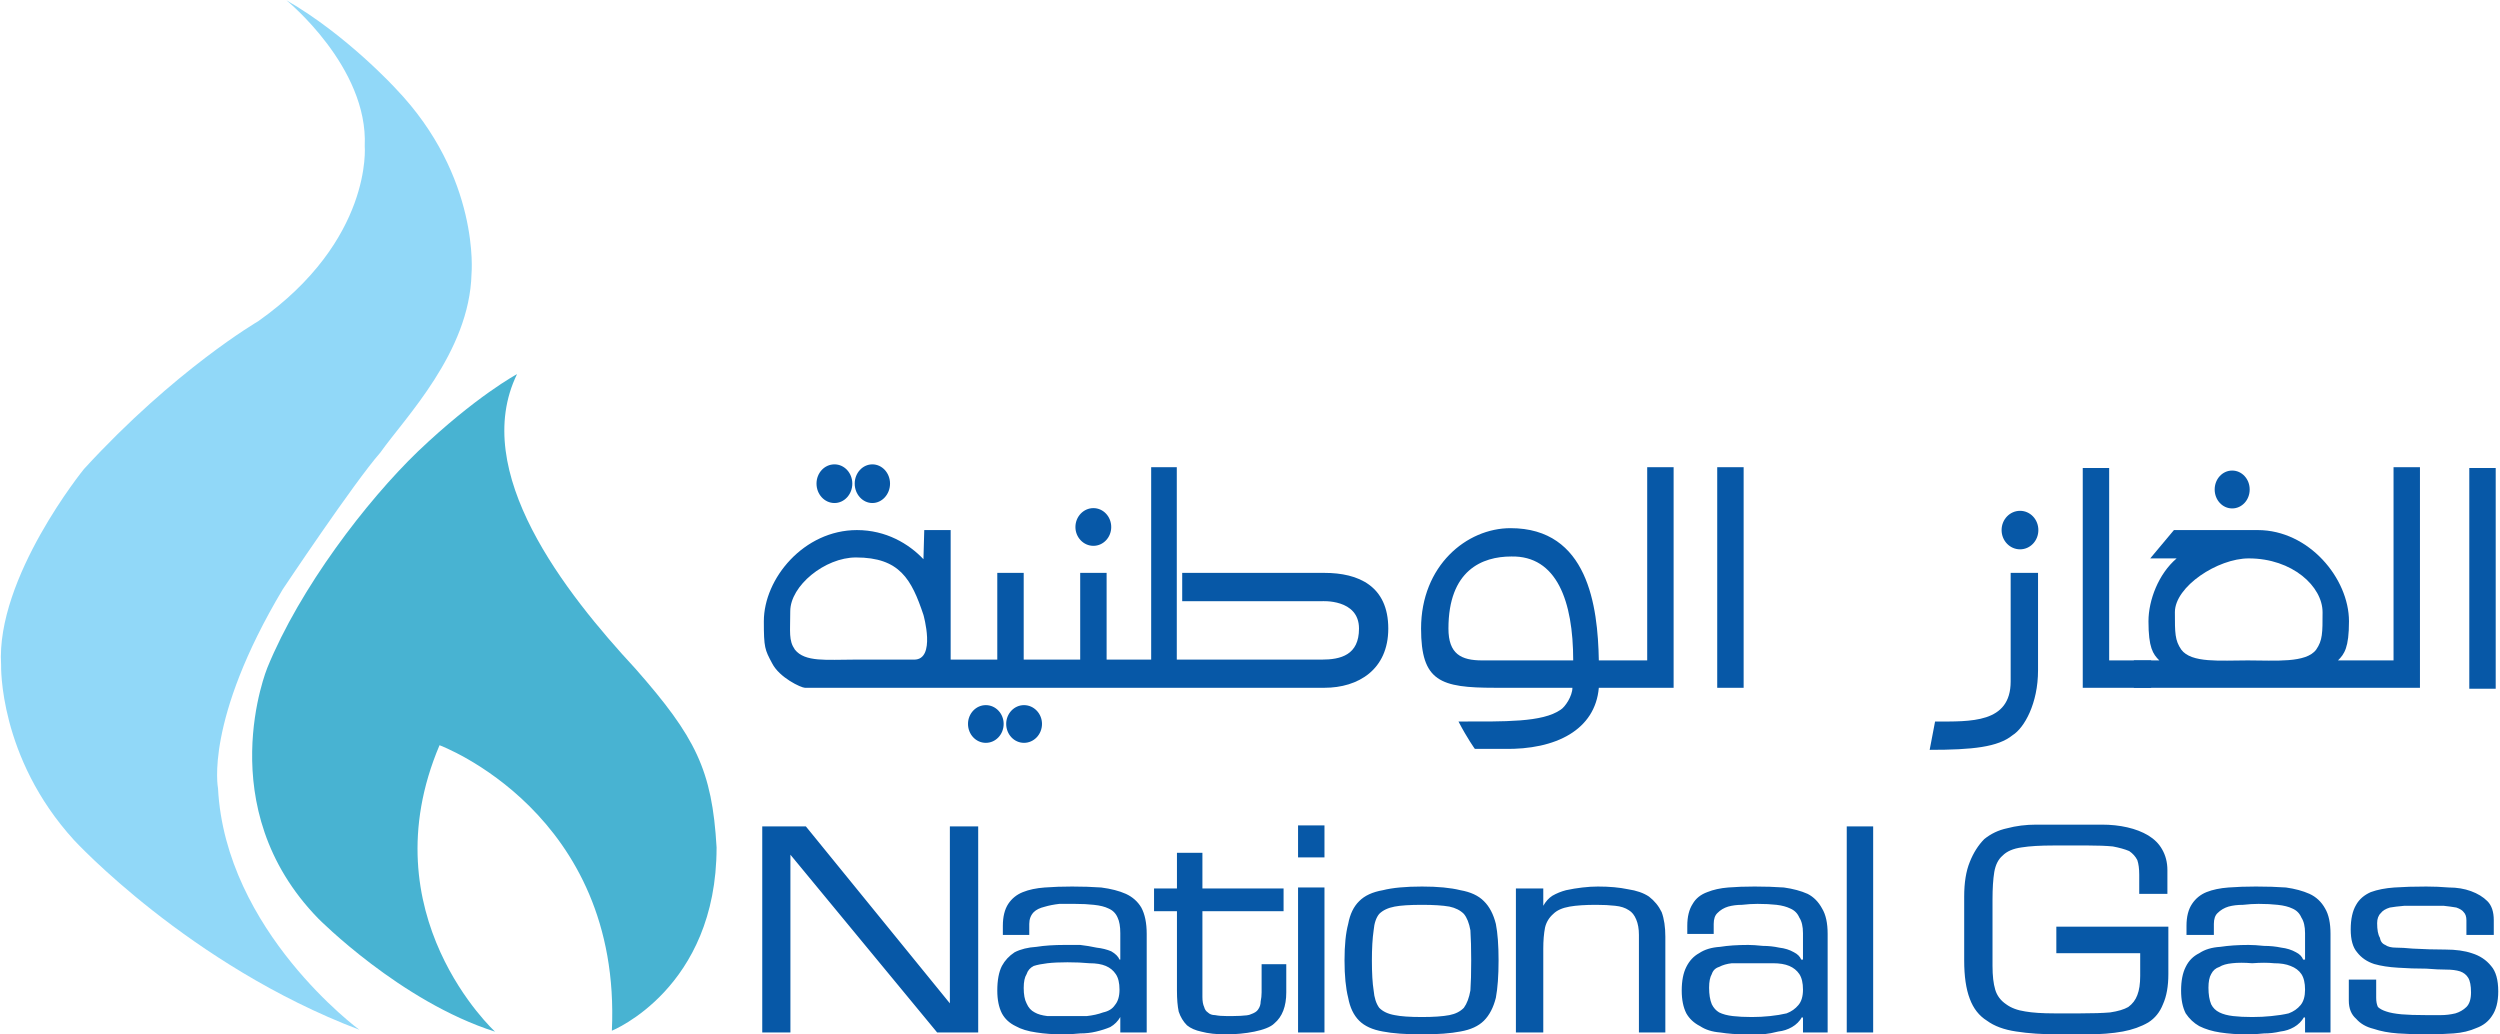 <svg version="1.2" xmlns="http://www.w3.org/2000/svg" viewBox="0 0 1571 650" width="1571" height="650">
	<title>NGC-Brochure-1-pdf-svg</title>
	<defs>
		<clipPath clipPathUnits="userSpaceOnUse" id="cp1">
			<path d="m1896.45-325.9v9650.05h-6821.18v-9650.05z"/>
		</clipPath>
	</defs>
	<style>
		.s0 { fill: #91d8f8 } 
		.s1 { fill: #48b3d2 } 
		.s2 { fill: #0758a7 } 
	</style>
	<g id="Clip-Path: Page 1" clip-path="url(#cp1)">
		<g id="Page 1">
			<path id="Path 1" class="s0" d="m180 0.2c0 0 51.5 41.8 49.2 91.6 0 0 5.2 59.1-67 110.1 0 0-52.1 30.3-109.4 92.8 0 0-55.5 68.2-52.1 123.2 0 0-1.7 57.9 45.8 110 0 0 72.2 78.5 179.3 119.2 0 0-84.2-61.9-88.8-151.8 0 0-8.6-42.4 40.7-125 0 0 44.7-67 61.3-85.9 15.4-21.8 56.1-63 57.3-112.3 0 0 5.7-60.8-47.6-116.4 0 0-30.9-33.8-68.7-55.5z"/>
			<path id="Path 2" class="s1" d="m311.1 648.3c0 0-80.1-73.4-34.9-180 0 0 114.6 42.4 108.3 179.4 0 0 65.8-26.4 65.8-115.2-2.8-48.7-13.2-69.3-51-112.3-44.1-47.6-104.2-123.8-74.4-185.1 0 0-25.8 13.8-62.4 48.7-32.1 31-73.9 85.4-94.5 135.8 0 0-36.1 87.7 32 157.6 0 0 51.6 52.2 111.1 71.1z"/>
			<path id="Path 3" fill-rule="evenodd" class="s2" d="m614.7 648.8h-25.8l-92.2-111.7v111.7h-17.7v-129.5h27.4l90.5 111.2v-111.2h17.8zm89.3 0v-9.7q-2.3 4-6.3 6.3-4 1.7-9.1 2.9-4.6 1.1-9.8 1.1-5.7 0.6-10.8 0.6-9.2 0-16.7-1.2-8-1.1-13.1-4-5.8-2.8-8.6-8-2.9-5.7-2.9-14.3 0-9.8 2.9-15.5 2.8-5.2 8-8.6 5.7-2.9 13.7-3.4 7.5-1.2 17.8-1.2 4 0 9.7 0 5.2 0.6 10.3 1.7 5.2 0.6 9.2 2.3 4 2.3 5.2 5.2h0.5v-16.6q0-6.3-1.7-9.8-1.7-4-5.7-5.7-3.4-1.7-9.2-2.3-5.1-0.6-12-0.6-5.2 0-9.7 0-5.2 0.6-9.2 1.8-4.6 1.1-6.9 3.4-2.8 2.9-2.8 7.4v6.9h-16.6v-5.7q0-8.6 3.4-13.8 3.4-5.1 9.2-7.4 5.7-2.3 13.7-2.9 8-0.6 17.2-0.6 9.7 0 18.3 0.6 9.2 1.2 15.5 4 6.3 2.9 9.7 8.6 3.4 6.3 3.4 16.6v61.9zm-21.1-10.3q5.7-0.6 10.3-2.3 5.1-1.1 7.4-4.6 2.9-3.4 2.9-9.7 0-6.3-2.3-9.7-2.3-3.5-6.3-5.2-4-1.7-10.3-1.7-6.3-0.6-13.8-0.6-7.4 0-12.6 0.6-5.1 0.6-8.6 1.7-3.4 1.7-4.5 5.2-1.8 2.8-1.8 8.6 0 6.3 1.8 9.7 1.7 4 5.1 5.7 2.9 1.7 8 2.3 5.8 0 12.6 0 6.3 0 12.1 0zm123.7-65.9h-51v53.9q0 4 1.1 6.3 0.6 2.3 2.3 3.4 1.7 1.7 4.6 1.7 2.9 0.6 7.5 0.6c4 0 13.1 0 14.8-1.1q3.5-1.2 4.6-2.9 1.7-2.3 1.7-5.1 0.6-2.9 0.6-5.8v-17.7h15.5v17.7q0 13.2-7.5 19.5c-4.5 4.6-18.9 6.9-30.3 6.9q-9.2 0-15.5-1.7-5.7-1.2-9.1-4-3.5-3.5-5.2-8.6-1.1-5.2-1.1-13.2v-49.9h-14.4v-14.3h14.4v-22.4h16v22.4h51zm25.7-53.9v20.1h-16.6v-20.1zm0 39v91.1h-16.6v-91.1zm14.9 22.9q1.7-9.2 6.9-14.3 5.1-5.2 14.9-6.9 9.1-2.3 24.6-2.3 14.9 0 24.1 2.3 9.7 1.7 14.8 6.9 5.2 5.1 7.5 14.3 1.7 8.6 1.7 22.9 0 14.4-1.7 23.5-2.3 9.2-7.5 14.4-5.1 5.1-14.8 6.8-9.2 1.8-24.1 1.8-15.5 0-24.6-1.8-9.8-1.7-14.9-6.8-5.2-5.2-6.9-14.4-2.3-9.1-2.3-23.5 0-14.3 2.3-22.9zm16 41.8q0.6 6.9 3.5 10.9 3.4 3.5 9.7 4.6 5.7 1.2 17.2 1.2 10.9 0 17.2-1.2 5.7-1.1 9.1-4.6 2.9-4 4.1-10.9 0.5-6.8 0.5-18.9 0-11.4-0.5-18.9-1.2-6.8-4.1-10.3-3.4-3.4-9.1-4.6-6.3-1.1-17.2-1.1-11.5 0-17.2 1.1-6.3 1.2-9.7 4.6-2.9 3.5-3.5 10.3-1.1 7.5-1.1 18.9 0 12.1 1.1 18.9zm106.6-53.2q2.3-4.1 5.7-6.3 4-2.3 8.6-3.5 5.1-1.1 10.3-1.7 5.2-0.6 9.7-0.6 10.9 0 18.9 1.7 8.1 1.2 13.2 4.6 5.2 4 8 9.8 2.3 6.3 2.3 15.4v60.2h-16.6v-61.3q0-5.7-1.7-9.7-1.7-4.1-4.6-5.8-3.4-2.3-8.6-2.8-5.1-0.6-12-0.6-10.3 0-16.6 1.1-6.9 1.2-10.3 4.6-4 3.5-5.2 8.6-1.1 5.7-1.1 13.2v52.7h-17.2v-90.5h17.2zm163.2 79.6v-9.1l-0.6-0.6q-2.3 4-6.3 6.3-4 2.3-8.6 2.8-4.5 1.2-9.7 1.8-5.2 0-10.3 0-9.2 0-16.6-1.2-7.5-0.6-12.6-4-5.7-2.9-8.6-8-2.9-5.7-2.9-14.3 0-9.2 2.9-14.9 2.9-5.8 8-8.6 5.2-3.5 13.2-4 7.4-1.2 17.7-1.2 3.5 0 9.2 0.6 5.2 0 10.3 1.1 5.2 0.6 9.2 2.9 3.4 1.7 4.6 4.6h1.1v-16.6q0-6.3-2.3-9.8-1.7-4-5.7-5.7-3.5-1.7-8.6-2.3-5.2-0.6-12-0.6-4.6 0-9.8 0.6-4.6 0-8.6 1.1-4 1.2-6.8 4.1-2.3 2.2-2.3 6.8v6.3h-16.6v-5.1q0-8.6 3.4-13.8 2.9-5.1 9.2-7.4 5.7-2.3 13.1-2.9 7.5-0.6 16.6-0.6 9.8 0 18.4 0.6 8.6 1.2 14.9 4 5.7 2.9 9.1 9.2 3.5 5.7 3.5 16v61.9zm-20.7-10.3q5.8-0.6 10.4-1.7 4.5-1.7 7.4-5.2 2.9-3.4 2.9-9.7 0-6.3-2.3-9.8-2.3-3.4-6.3-5.1-4-1.7-10.3-1.7-5.8 0-13.2 0-7.5 0-12.6 0-4.6 0.5-8 2.3-3.5 1.1-4.6 4.5-1.7 2.9-1.7 8.6 0 6.3 1.7 10.4 1.7 3.4 4.6 5.1 3.4 1.7 8.6 2.3 5.1 0.6 12 0.6 5.7 0 11.4-0.6zm64.8-119.2v129.5h-16.6v-129.5zm185.5 63v29.8q0 11.5-3.4 19-2.9 7.4-9.2 11.4-6.9 4-16 5.7-9.8 1.8-22.9 1.8h-17.2q-15.5 0-26.9-1.8-11.5-1.7-18.4-6.8-7.4-4.6-10.8-13.8-3.5-9.2-3.5-24v-40.2q0-13.1 3.5-21.7 3.4-8.6 9.1-14.4 6.3-5.1 14.3-6.8 8.6-2.3 18.4-2.3h41.2q8.6 0 16 1.7 7.5 1.7 13.2 5.1 5.7 3.5 8.6 8.6 3.4 5.8 3.4 13.2v14.9h-17.7v-12q0-5.7-1.2-9.2-1.7-3.4-5.1-5.7-4-1.7-10.3-2.9-6.3-0.6-15.5-0.6h-21.7q-12.6 0-20.1 1.2-8 1.1-12 5.2-4 3.4-5.2 10.3-1.1 6.8-1.1 17.2v41.8q0 9.2 1.7 14.9 1.7 5.7 6.9 9.2 4.6 3.4 12 4.5 6.9 1.2 18.3 1.2h16.1q12 0 18.9-0.6 7.4-1.1 11.4-3.4 4-2.9 5.7-7.5 1.8-4.6 1.8-12v-14.3h-52.7v-16.7zm85.9 66.5v-9.1l-0.6-0.6q-2.3 4-6.3 6.3-4 2.3-8.6 2.8-5.1 1.2-10.3 1.2-5.1 0.6-10.9 0.6-8.6 0-16.6-1.2-7.4-1.1-13.2-4-5.1-2.9-8.5-8-2.9-5.7-2.9-14.3 0-9.2 2.9-14.9 2.8-5.8 8.5-8.6 5.2-3.5 13.2-4 8-1.2 17.8-1.2 4 0 9.7 0.6 5.7 0 10.9 1.1 5.1 0.6 9.2 2.9 3.4 1.7 4.5 4.6h1.2v-16.6q0-6.3-2.3-9.8-1.7-4-5.7-5.7-3.5-1.7-9.2-2.3-5.2-0.6-12-0.6-4.6 0-9.8 0.6-5.1 0-9.1 1.1-4 1.2-6.9 4.1-2.3 2.2-2.3 6.8v6.9h-17.2v-5.7q0-8.6 3.5-13.8 3.4-5.1 9.1-7.4 5.8-2.3 13.8-2.9 8-0.6 17.2-0.6 10.3 0 18.9 0.6 8.5 1.2 14.8 4 6.3 2.9 9.8 9.2 3.4 5.7 3.4 16v61.9zm-21.2-10.3q6.3-0.6 10.9-1.7 4.6-1.7 7.5-5.2 2.8-3.4 2.8-9.7 0-6.3-2.3-9.8-2.3-3.4-6.8-5.1-4.1-1.7-10.4-1.7-5.7-0.6-13.7 0-7.4-0.6-12.6 0-5.2 0.5-8 2.3-3.5 1.1-5.2 4.5-1.7 2.9-1.7 8.6 0 6.3 1.7 10.4 1.7 3.4 5.2 5.1 3.4 1.7 8.6 2.3 5.1 0.6 12 0.6 6.3 0 12-0.6zm139.8-51h-17.2v-9.2q0-3.4-1.7-5.1-1.2-1.7-4.6-2.9-3.4-0.6-8-1.1-4.6 0-10.9 0-8 0-13.8 0-5.7 0.5-9.1 1.1-4 1.2-5.7 3.5-2.3 2.2-2.3 6.3 0 6.3 1.7 9.1 0.6 3.5 3.4 4.6 2.3 1.7 6.9 1.7 4 0 10.3 0.6 10.9 0.6 20.6 0.6 9.8 0 16.6 2.3 7.5 2.3 12.1 8 4.5 5.1 4.5 16 0 9.8-4 15.5-3.4 5.2-9.7 7.5-6.3 2.8-14.3 3.4-8 0.6-17.2 0.6-9.2 0-17.8-0.6-8.6-0.6-15.4-2.9-6.9-1.7-10.9-6.3-4.6-4-4.6-11.4v-13.2h17.2v11.4q0 3.5 1.1 5.8 1.8 1.7 5.2 2.8 3.4 1.2 9.7 1.8 5.8 0.5 15.5 0.5 4 0 9.2 0 4.5 0 9.1-1.1 4-1.2 6.9-4 2.9-2.9 2.9-9.2 0-6.3-1.8-9.2-1.7-2.8-5.1-4-3.5-1.1-8.6-1.1-5.2 0-12.6-0.6-9.2 0-17.8-0.6-8.6-0.5-14.9-2.3-6.8-2.2-10.8-7.4-4-4.6-4-14.3 0-9.8 3.4-15.5 2.9-5.2 9.2-8 6.3-2.3 14.8-2.9 8.6-0.6 20.1-0.6 6.9 0 14.3 0.6 7.5 0 13.8 2.3 6.3 2.3 10.3 6.3 4 4 4 12zm-969.7-254.4v81.4h29.3v-54.5h16.6v54.5h35.5v-54.5h16.6v54.5h28v-120.9h16.1v120.9h91c12.1 0 23.5-2.9 23.5-19.5 0-18.9-23.5-17.2-23.5-17.2h-87.6v-17.8h89.4c21.2 0 40.1 8.1 40.1 35 0 25.8-18.9 37.2-40.1 37.2h-326.5c-2.3 0-16-6.3-20.6-15.4-4.6-8.6-5.2-9.8-5.2-26.4 0-26.9 25.2-57.3 58.5-57.3 18.3 0 32.6 8.6 41.8 18.3l0.5-18.3zm-100.8 51c0 13.2-1.1 18.3 2.9 24.1 6.3 8 20 6.3 37.2 6.3h37.8c13.8 0 5.8-28.1 5.8-28.1-7.5-22.4-14.9-36.1-42.4-36.1-19.5 0-41.3 17.8-41.3 33.8zm27.8-68c-6.3 0-11.3-5.5-11.3-12.2 0-6.7 5-12.1 11.3-12.1 6.2 0 11.2 5.4 11.2 12.1 0 6.7-5 12.2-11.2 12.2zm23.8 0c-6.1 0-11.1-5.5-11.1-12.2 0-6.7 5-12.1 11.1-12.1 6.1 0 11.1 5.4 11.1 12.1 0 6.7-5 12.2-11.1 12.2zm71.3 150.7c-6.2 0-11.2-5.3-11.2-11.9 0-6.5 5-11.8 11.2-11.8 6.2 0 11.2 5.3 11.2 11.8 0 6.6-5 11.9-11.2 11.9zm24 0c-6.2 0-11.2-5.3-11.2-11.9 0-6.5 5-11.8 11.2-11.8 6.2 0 11.3 5.3 11.3 11.8 0 6.6-5.1 11.9-11.3 11.9zm43.6-123.8c-6.2 0-11.3-5.3-11.3-11.8 0-6.6 5.1-11.9 11.3-11.9 6.2 0 11.2 5.3 11.2 11.9 0 6.5-5 11.8-11.2 11.8z"/>
			<path id="Path 4" fill-rule="evenodd" class="s2" d="m1004.7 432.2c-2.3 26.4-26.9 39-59.5 38.4-4.6 0-18.4 0-18.4 0 0 0-4.6-6.3-10.3-17.2 29.2 0 52.7 0.6 64.2-7.4 2.8-1.7 7.4-8.6 7.4-13.8h-48.7c-34.3 0-46.4-4-46.4-37.2 0-39.6 28.7-63.1 56.2-63.1 48.6 0 54.9 48.8 55.5 83.1h30.4v-121.4h16.6v138.6zm-55-82.5c-18.3 0-39.5 8.6-39.5 45.3 0 16 8 20 21.2 20h57.2c0-37.2-10.3-65.9-38.9-65.3zm146-56.1v138.6h-16.6v-138.6zm185 66.4v61.3c0 20.7-8.6 36.1-16 40.7-9.2 7.5-25.2 9.2-52.1 9.2l3.4-17.8c22.3 0 47.5 1.2 47.5-25.2v-68.2zm-11.3-14.8c-6.4 0-11.6-5.4-11.6-12.1 0-6.7 5.2-12.1 11.6-12.1 6.4 0 11.5 5.4 11.5 12.1 0 6.7-5.1 12.1-11.5 12.1zm82.4 87h-43v-138.1h16.6v120.9h26.4z"/>
			<path id="Path 5" fill-rule="evenodd" class="s2" d="m1340.9 415h16c-4-4-6.8-8-6.8-24.6 0-13.2 6.3-29.8 17.7-39.5h-16.6l14.9-17.8h52.7c32.1 0 57.3 30.4 57.3 57.3 0 16.6-2.9 20.6-6.9 24.6h34.9v-121.4h16.6v138.6h-179.8zm118.6-30.3c0-16.1-18.9-33.8-46.4-33.8-19.5 0-46.4 17.7-46.4 33.8 0 13.1 0 17.7 4 23.5 6.3 8.6 24.6 6.8 41.8 6.8 17.2 0 36.7 1.8 43-6.8 4-5.8 4-10.4 4-23.5zm-56.8-65.2c-6.1 0-11-5.3-11-11.9 0-6.6 4.9-11.9 11-11.9 6.1 0 11 5.3 11 11.9 0 6.6-4.9 11.9-11 11.9zm165.6-25.4v138.7h-16.6v-138.7z"/>
		</g>
	</g>
</svg>